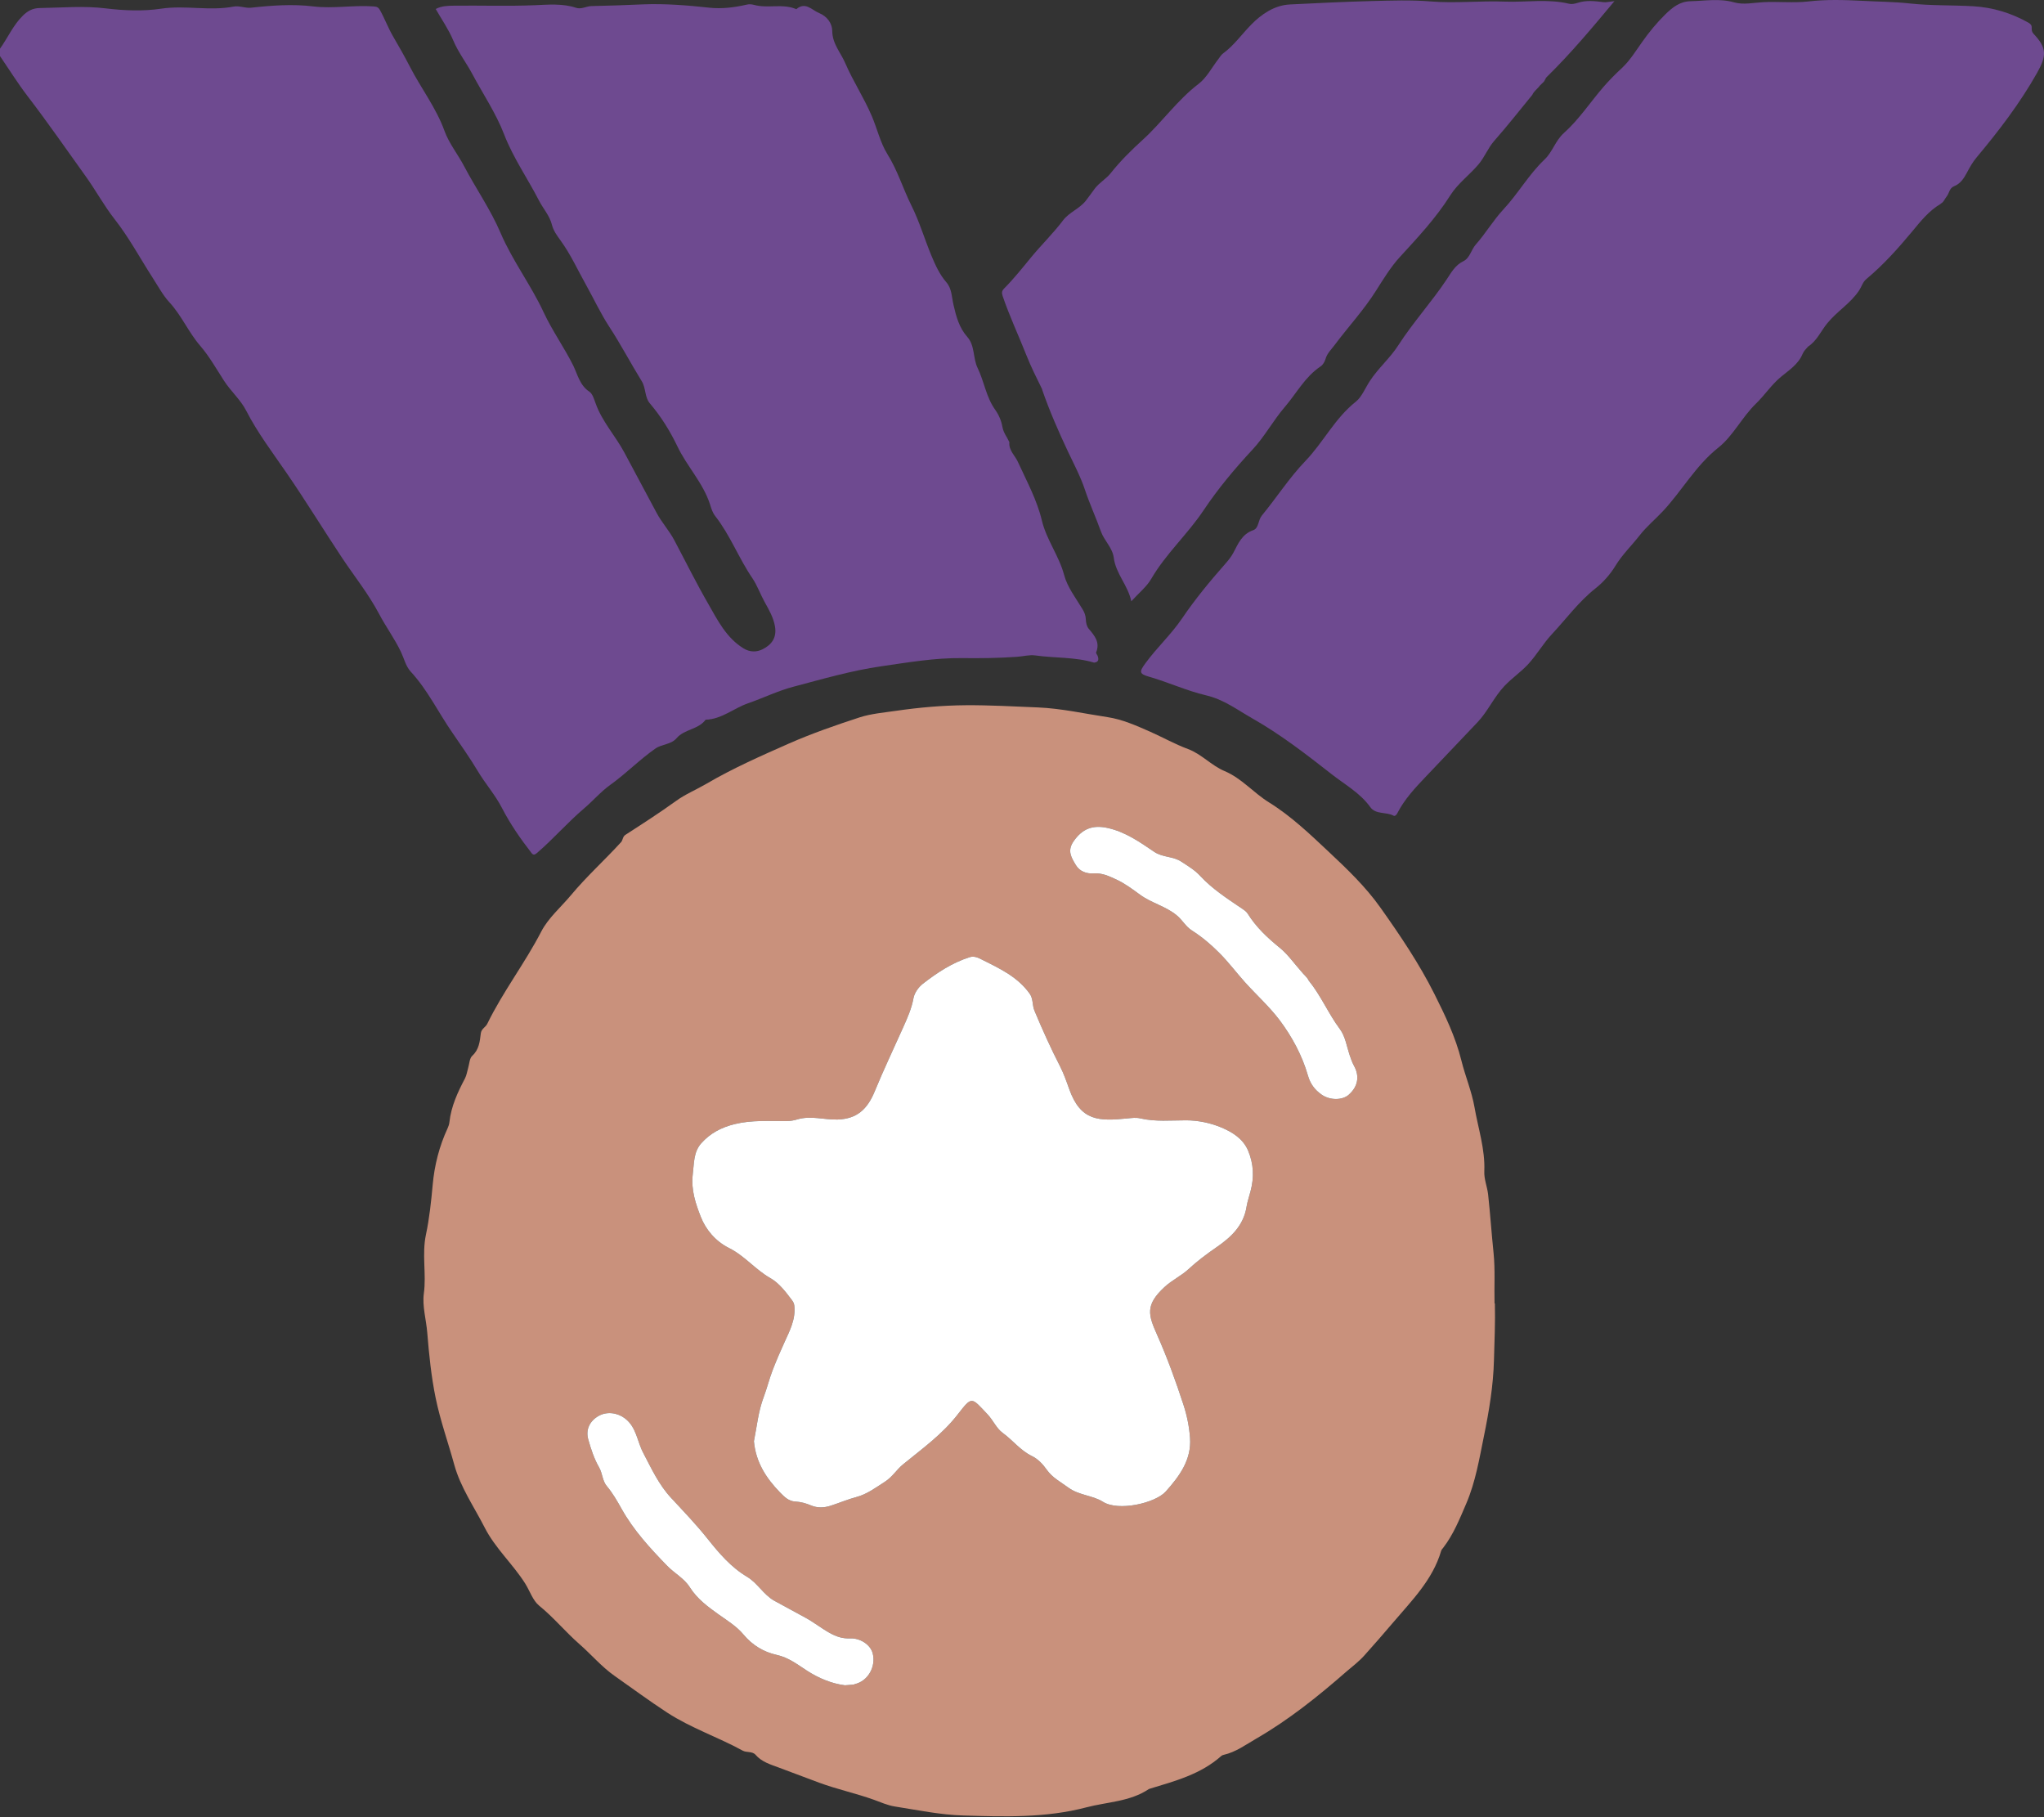 <svg width="72" height="64" viewBox="0 0 72 64" fill="none" xmlns="http://www.w3.org/2000/svg">
<rect x="0" y="0" width="72" height="64" fill="#333333" stroke="none"/>
<g clip-path="url(#clip0_5818_21643)">
<path d="M38.542 23.338C37.867 23.135 37.157 23.181 36.468 23.084C36.259 23.055 36.041 23.118 35.827 23.132C35.183 23.178 34.536 23.186 33.889 23.178C32.933 23.166 31.986 23.33 31.036 23.467C29.986 23.619 28.97 23.916 27.948 24.186C27.402 24.329 26.884 24.584 26.348 24.77C25.845 24.944 25.421 25.331 24.855 25.348C24.6 25.697 24.108 25.677 23.833 25.998C23.638 26.227 23.323 26.201 23.086 26.364C22.528 26.753 22.056 27.243 21.503 27.638C21.163 27.881 20.891 28.202 20.579 28.468C19.992 28.966 19.492 29.547 18.911 30.045C18.839 30.105 18.788 30.125 18.725 30.045C18.333 29.541 17.972 29.02 17.677 28.448C17.443 27.993 17.093 27.601 16.83 27.157C16.55 26.69 16.235 26.244 15.929 25.797C15.437 25.087 15.062 24.297 14.466 23.653C14.295 23.467 14.235 23.195 14.126 22.966C13.903 22.494 13.594 22.079 13.353 21.621C12.987 20.928 12.497 20.315 12.062 19.666C11.401 18.672 10.78 17.653 10.102 16.668C9.607 15.947 9.078 15.252 8.674 14.467C8.477 14.081 8.127 13.777 7.89 13.408C7.621 12.99 7.366 12.541 7.051 12.177C6.636 11.696 6.396 11.109 5.961 10.64C5.741 10.402 5.56 10.065 5.369 9.77C4.928 9.085 4.545 8.367 4.038 7.72C3.66 7.239 3.365 6.687 3.002 6.186C2.33 5.252 1.677 4.305 0.976 3.392C0.627 2.937 0.323 2.447 0 1.975C0 1.889 0 1.8 0 1.714C0.275 1.331 0.464 0.884 0.81 0.546C0.982 0.38 1.156 0.286 1.405 0.283C2.178 0.272 2.956 0.2 3.723 0.295C4.379 0.375 5.045 0.4 5.672 0.306C6.533 0.177 7.383 0.395 8.23 0.232C8.425 0.194 8.643 0.292 8.84 0.272C9.573 0.191 10.311 0.137 11.038 0.226C11.751 0.312 12.452 0.174 13.159 0.226C13.27 0.234 13.325 0.252 13.382 0.352C13.553 0.655 13.674 0.99 13.848 1.285C14.054 1.637 14.255 1.992 14.441 2.353C14.833 3.114 15.362 3.793 15.66 4.617C15.811 5.038 16.123 5.427 16.344 5.845C16.762 6.641 17.285 7.385 17.634 8.207C18.055 9.189 18.702 10.036 19.148 10.995C19.451 11.648 19.872 12.231 20.193 12.876C20.342 13.179 20.422 13.571 20.756 13.791C20.877 13.872 20.925 14.058 20.983 14.212C21.209 14.848 21.678 15.349 21.993 15.938C22.368 16.643 22.751 17.35 23.126 18.057C23.309 18.403 23.575 18.689 23.753 19.027C24.151 19.777 24.528 20.541 24.952 21.274C25.278 21.844 25.584 22.462 26.188 22.834C26.417 22.975 26.652 22.972 26.864 22.866C27.178 22.709 27.367 22.462 27.299 22.064C27.244 21.744 27.087 21.478 26.938 21.209C26.783 20.931 26.675 20.619 26.503 20.364C26.022 19.66 25.722 18.85 25.195 18.177C25.098 18.054 25.055 17.908 25.012 17.768C24.766 17.003 24.194 16.422 23.859 15.715C23.595 15.166 23.281 14.665 22.889 14.204C22.705 13.986 22.757 13.671 22.605 13.425C22.213 12.79 21.867 12.128 21.458 11.502C21.16 11.046 20.922 10.534 20.654 10.053C20.356 9.523 20.104 8.962 19.746 8.47C19.617 8.293 19.494 8.124 19.44 7.912C19.36 7.594 19.137 7.354 18.991 7.073C18.587 6.286 18.078 5.564 17.755 4.726C17.471 3.99 17.019 3.32 16.644 2.619C16.43 2.212 16.143 1.849 15.963 1.417C15.803 1.036 15.559 0.687 15.348 0.317C15.557 0.206 15.774 0.203 16 0.2C16.95 0.189 17.9 0.223 18.853 0.183C19.314 0.163 19.821 0.117 20.29 0.274C20.476 0.337 20.651 0.22 20.831 0.214C21.435 0.203 22.039 0.18 22.642 0.154C23.427 0.123 24.213 0.186 24.995 0.272C25.43 0.317 25.873 0.263 26.303 0.163C26.391 0.143 26.471 0.149 26.557 0.171C27.047 0.309 27.57 0.114 28.051 0.323C28.372 0.048 28.592 0.352 28.85 0.458C29.136 0.575 29.313 0.821 29.316 1.09C29.319 1.545 29.614 1.849 29.774 2.224C30.049 2.862 30.435 3.443 30.71 4.09C30.899 4.534 31.01 5.026 31.253 5.419C31.617 5.997 31.806 6.641 32.103 7.236C32.384 7.797 32.564 8.41 32.805 8.994C32.945 9.329 33.094 9.664 33.337 9.944C33.532 10.17 33.523 10.465 33.586 10.732C33.68 11.144 33.786 11.542 34.075 11.868C34.347 12.177 34.267 12.609 34.436 12.959C34.67 13.439 34.736 13.989 35.06 14.438C35.183 14.61 35.274 14.825 35.309 15.031C35.346 15.243 35.472 15.392 35.555 15.572C35.526 15.873 35.769 16.053 35.87 16.299C36.176 16.966 36.531 17.619 36.7 18.332C36.865 19.019 37.303 19.571 37.484 20.25C37.598 20.679 37.893 21.06 38.13 21.452C38.202 21.569 38.242 21.681 38.248 21.81C38.254 21.933 38.276 22.053 38.351 22.145C38.557 22.388 38.757 22.623 38.611 22.977C38.6 23.003 38.643 23.052 38.66 23.089C38.711 23.218 38.706 23.321 38.534 23.338H38.542Z" fill="#6E4A90"/>
<path d="M68.362 7.179C67.947 7.422 67.653 7.794 67.352 8.158C66.857 8.753 66.342 9.329 65.747 9.824C65.612 9.936 65.578 10.093 65.492 10.222C65.191 10.683 64.708 10.963 64.367 11.384C64.141 11.659 64.001 12.005 63.686 12.209C63.615 12.289 63.54 12.363 63.497 12.463C63.346 12.83 63.016 13.039 62.733 13.273C62.398 13.551 62.164 13.915 61.857 14.212C61.362 14.69 61.05 15.352 60.53 15.764C59.725 16.402 59.248 17.287 58.569 18.011C58.303 18.294 58.003 18.541 57.759 18.853C57.476 19.216 57.144 19.531 56.901 19.932C56.721 20.227 56.469 20.513 56.205 20.719C55.607 21.191 55.167 21.801 54.657 22.345C54.36 22.663 54.131 23.066 53.827 23.395C53.573 23.67 53.258 23.882 52.997 24.157C52.625 24.549 52.411 25.053 52.044 25.439C51.446 26.066 50.851 26.696 50.253 27.323C49.858 27.738 49.477 28.139 49.217 28.648C49.191 28.7 49.134 28.754 49.091 28.729C48.831 28.585 48.464 28.697 48.27 28.428C47.909 27.924 47.371 27.632 46.902 27.263C46.006 26.561 45.099 25.86 44.109 25.299C43.588 25.004 43.11 24.635 42.483 24.489C41.805 24.331 41.155 24.028 40.477 23.834C40.114 23.73 40.131 23.656 40.351 23.355C40.752 22.806 41.253 22.348 41.642 21.775C42.094 21.108 42.618 20.473 43.158 19.86C43.264 19.74 43.367 19.614 43.442 19.474C43.614 19.15 43.745 18.812 44.146 18.672C44.343 18.604 44.312 18.323 44.449 18.157C44.97 17.524 45.416 16.826 45.98 16.239C46.618 15.575 47.022 14.728 47.763 14.144C47.966 13.983 48.092 13.663 48.255 13.416C48.55 12.964 48.962 12.618 49.254 12.163C49.775 11.353 50.43 10.637 50.965 9.833C51.117 9.604 51.26 9.337 51.546 9.2C51.778 9.088 51.818 8.802 51.984 8.613C52.331 8.221 52.6 7.76 52.954 7.379C53.475 6.821 53.85 6.146 54.405 5.619C54.689 5.353 54.786 4.955 55.087 4.686C55.622 4.208 56.017 3.598 56.486 3.057C56.686 2.825 56.909 2.602 57.138 2.39C57.413 2.132 57.619 1.797 57.84 1.485C58.086 1.136 58.355 0.807 58.661 0.506C58.913 0.26 59.173 0.051 59.548 0.043C60.06 0.031 60.572 -0.063 61.082 0.083C61.417 0.177 61.769 0.094 62.101 0.077C62.636 0.048 63.18 0.111 63.7 0.051C64.333 -0.023 64.957 -0.003 65.581 0.028C66.147 0.06 66.714 0.06 67.283 0.123C68.019 0.203 68.766 0.177 69.507 0.22C70.197 0.26 70.849 0.458 71.456 0.801C71.525 0.841 71.573 0.89 71.567 0.982C71.565 1.053 71.567 1.119 71.63 1.188C72.1 1.683 72.1 1.958 71.756 2.567C71.153 3.635 70.414 4.603 69.627 5.542C69.49 5.705 69.381 5.897 69.281 6.088C69.172 6.292 69.052 6.472 68.829 6.561C68.666 6.627 68.663 6.804 68.571 6.921C68.5 7.002 68.471 7.119 68.365 7.17L68.362 7.179Z" fill="#6E4A90"/>
<path d="M54.371 2.888C54.328 2.931 54.282 2.974 54.239 3.017C54.159 3.131 54.033 3.209 53.976 3.34C53.532 3.881 53.1 4.434 52.637 4.958C52.413 5.212 52.302 5.527 52.081 5.788C51.764 6.166 51.358 6.452 51.086 6.881C50.582 7.68 49.941 8.364 49.303 9.06C48.991 9.4 48.727 9.833 48.47 10.239C48.041 10.92 47.491 11.51 47.01 12.154C46.896 12.309 46.75 12.44 46.693 12.638C46.664 12.738 46.601 12.85 46.518 12.904C45.972 13.268 45.674 13.846 45.262 14.327C44.847 14.81 44.541 15.386 44.114 15.841C43.49 16.511 42.901 17.218 42.403 17.962C41.836 18.815 41.069 19.499 40.554 20.384C40.391 20.667 40.114 20.885 39.85 21.177C39.733 20.613 39.304 20.209 39.232 19.64C39.186 19.288 38.897 19.044 38.78 18.718C38.605 18.226 38.385 17.753 38.219 17.255C38.065 16.791 37.83 16.348 37.618 15.901C37.283 15.191 36.971 14.476 36.714 13.737C36.711 13.726 36.714 13.714 36.708 13.706C36.513 13.31 36.316 12.918 36.153 12.506C35.878 11.811 35.558 11.132 35.317 10.422C35.28 10.316 35.289 10.242 35.369 10.162C35.718 9.812 36.024 9.423 36.336 9.045C36.699 8.607 37.106 8.212 37.449 7.757C37.661 7.477 38.022 7.354 38.245 7.073C38.359 6.93 38.459 6.781 38.565 6.641C38.72 6.435 38.966 6.3 39.126 6.097C39.467 5.667 39.856 5.284 40.26 4.917C40.944 4.293 41.473 3.523 42.22 2.954C42.506 2.736 42.686 2.378 42.915 2.084C42.967 2.015 43.013 1.935 43.078 1.886C43.473 1.597 43.748 1.196 44.083 0.858C44.423 0.512 44.884 0.183 45.437 0.157C46.395 0.108 47.354 0.063 48.315 0.037C49.011 0.02 49.709 -0.006 50.399 0.051C51.272 0.123 52.139 0.022 53.009 0.057C53.764 0.085 54.526 -0.049 55.281 0.134C55.367 0.154 55.476 0.131 55.564 0.103C55.87 -0 56.18 0.037 56.489 0.077C56.58 0.088 56.678 0.06 56.869 0.04C56.079 0.987 55.333 1.88 54.5 2.696C54.437 2.748 54.422 2.834 54.371 2.894V2.888Z" fill="#6E4A90"/>
<path d="M52.645 45.907C52.631 45.317 52.671 44.722 52.611 44.129C52.539 43.442 52.494 42.752 52.419 42.068C52.388 41.79 52.27 41.53 52.285 41.241C52.316 40.476 52.07 39.746 51.941 39.005C51.844 38.444 51.615 37.906 51.478 37.353C51.272 36.523 50.905 35.762 50.531 35.015C49.995 33.944 49.326 32.953 48.63 31.972C48.101 31.224 47.446 30.601 46.799 29.994C46.146 29.381 45.482 28.745 44.704 28.262C44.16 27.927 43.737 27.409 43.136 27.157C42.666 26.959 42.326 26.558 41.848 26.381C41.387 26.209 40.955 25.966 40.509 25.768C40.031 25.557 39.533 25.336 39.023 25.259C38.205 25.136 37.392 24.95 36.559 24.915C35.712 24.881 34.865 24.832 34.021 24.838C33.202 24.844 32.387 24.915 31.574 25.033C31.139 25.096 30.678 25.136 30.275 25.267C29.442 25.539 28.606 25.829 27.799 26.183C26.806 26.622 25.816 27.057 24.88 27.606C24.528 27.812 24.142 27.97 23.816 28.207C23.232 28.628 22.628 29.017 22.024 29.407C21.936 29.467 21.941 29.578 21.884 29.653C21.303 30.291 20.659 30.87 20.107 31.534C19.755 31.954 19.314 32.33 19.068 32.805C18.49 33.924 17.715 34.926 17.165 36.056C17.105 36.182 16.956 36.228 16.936 36.397C16.902 36.678 16.876 36.964 16.636 37.184C16.538 37.273 16.535 37.462 16.492 37.608C16.455 37.731 16.438 37.866 16.381 37.977C16.123 38.467 15.892 38.962 15.831 39.52C15.823 39.595 15.8 39.666 15.768 39.735C15.474 40.368 15.305 41.032 15.242 41.724C15.188 42.314 15.125 42.915 15.004 43.482C14.856 44.183 15.024 44.865 14.93 45.555C14.87 46.001 15.013 46.474 15.05 46.934C15.113 47.71 15.19 48.477 15.348 49.247C15.514 50.049 15.789 50.81 16.003 51.592C16.221 52.382 16.698 53.066 17.071 53.796C17.443 54.529 18.064 55.081 18.502 55.774C18.665 56.035 18.768 56.367 18.991 56.55C19.503 56.965 19.918 57.474 20.41 57.904C20.831 58.273 21.197 58.708 21.652 59.026C22.265 59.455 22.869 59.905 23.498 60.314C24.342 60.864 25.29 61.178 26.163 61.657C26.297 61.731 26.5 61.671 26.615 61.803C26.829 62.052 27.138 62.143 27.416 62.246C27.894 62.427 28.375 62.607 28.852 62.784C29.488 63.019 30.149 63.159 30.781 63.386C31.025 63.474 31.265 63.583 31.517 63.623C32.321 63.749 33.125 63.918 33.935 63.941C35.38 63.984 36.834 64.03 38.262 63.655C39.003 63.46 39.799 63.457 40.466 63.011C40.474 63.005 40.486 63.002 40.497 62.999C41.39 62.727 42.297 62.49 43.021 61.843C43.044 61.823 43.078 61.808 43.11 61.803C43.536 61.705 43.88 61.448 44.252 61.233C45.402 60.569 46.432 59.742 47.425 58.874C47.637 58.691 47.869 58.519 48.064 58.299C48.398 57.924 48.733 57.546 49.057 57.162C49.721 56.378 50.465 55.648 50.765 54.62C50.777 54.58 50.808 54.546 50.837 54.512C51.203 54.036 51.423 53.481 51.655 52.94C51.976 52.187 52.11 51.374 52.273 50.573C52.454 49.688 52.602 48.804 52.625 47.899C52.642 47.235 52.674 46.574 52.657 45.907H52.645ZM30.106 59.321C30.012 59.341 29.911 59.341 29.763 59.355C29.308 59.298 28.852 59.115 28.426 58.84C28.088 58.622 27.774 58.373 27.35 58.282C26.901 58.181 26.506 57.947 26.188 57.566C25.956 57.285 25.624 57.079 25.321 56.865C24.935 56.59 24.56 56.315 24.299 55.903C24.102 55.588 23.759 55.413 23.504 55.15C22.903 54.532 22.319 53.899 21.895 53.14C21.738 52.86 21.581 52.585 21.372 52.336C21.217 52.15 21.226 51.898 21.106 51.686C20.931 51.383 20.817 51.039 20.722 50.699C20.622 50.346 20.777 50.046 21.08 49.871C21.375 49.702 21.744 49.751 22.013 49.954C22.419 50.261 22.442 50.759 22.654 51.162C22.946 51.718 23.203 52.287 23.644 52.76C24.079 53.229 24.526 53.693 24.926 54.197C25.327 54.7 25.747 55.196 26.314 55.533C26.686 55.754 26.895 56.166 27.276 56.378C27.639 56.578 28.003 56.776 28.369 56.973C28.666 57.134 28.93 57.346 29.225 57.511C29.468 57.646 29.688 57.715 29.951 57.703C30.275 57.689 30.655 57.904 30.741 58.23C30.861 58.694 30.578 59.212 30.103 59.315L30.106 59.321ZM44.051 41.953C44.006 42.131 43.943 42.306 43.914 42.48C43.811 43.159 43.373 43.568 42.849 43.929C42.506 44.166 42.171 44.415 41.862 44.702C41.608 44.936 41.287 45.082 41.021 45.328C40.328 45.967 40.451 46.316 40.76 47.014C41.118 47.819 41.416 48.643 41.688 49.476C41.811 49.851 41.891 50.249 41.919 50.641C41.974 51.414 41.547 51.99 41.061 52.533C40.697 52.937 39.398 53.241 38.849 52.891C38.491 52.665 38.005 52.665 37.638 52.396C37.369 52.199 37.072 52.047 36.868 51.758C36.737 51.569 36.556 51.38 36.353 51.283C35.941 51.085 35.675 50.721 35.317 50.464C35.1 50.306 34.98 50.017 34.788 49.814C34.21 49.202 34.247 49.159 33.732 49.82C33.185 50.524 32.481 51.025 31.809 51.575C31.58 51.761 31.44 52.013 31.173 52.184C30.85 52.393 30.532 52.628 30.175 52.722C29.86 52.806 29.568 52.931 29.265 53.029C29.027 53.106 28.795 53.115 28.569 53.02C28.386 52.943 28.206 52.894 28.008 52.883C27.779 52.871 27.629 52.718 27.479 52.565C27.477 52.563 27.475 52.561 27.473 52.559C26.987 52.058 26.623 51.497 26.557 50.759C26.66 50.249 26.709 49.711 26.901 49.204C27.018 48.892 27.098 48.563 27.216 48.257C27.344 47.925 27.488 47.59 27.639 47.261C27.825 46.854 28.031 46.459 27.98 45.987C27.971 45.901 27.942 45.855 27.9 45.795C27.679 45.5 27.439 45.185 27.135 45.014C26.606 44.713 26.223 44.224 25.684 43.957C25.201 43.717 24.858 43.299 24.686 42.858C24.508 42.406 24.337 41.905 24.402 41.364C24.451 40.974 24.425 40.577 24.703 40.264C25.018 39.912 25.413 39.703 25.885 39.589C26.494 39.44 27.101 39.489 27.711 39.483C27.839 39.483 27.971 39.46 28.091 39.423C28.564 39.283 29.033 39.443 29.508 39.429C30.183 39.406 30.552 39.071 30.813 38.435C31.125 37.674 31.483 36.927 31.817 36.177C31.966 35.845 32.112 35.518 32.178 35.152C32.212 34.969 32.355 34.766 32.507 34.648C33.011 34.256 33.546 33.904 34.164 33.709C34.333 33.658 34.49 33.746 34.63 33.818C35.237 34.121 35.852 34.413 36.267 34.992C36.402 35.178 36.356 35.395 36.439 35.596C36.717 36.26 37.011 36.915 37.341 37.556C37.468 37.807 37.564 38.076 37.656 38.336C37.659 38.343 37.661 38.351 37.664 38.358C38.068 39.495 38.714 39.489 39.722 39.389C39.873 39.374 40.019 39.354 40.168 39.389C40.703 39.512 41.238 39.457 41.779 39.457C42.2 39.457 42.646 39.549 43.035 39.715C43.41 39.875 43.788 40.104 43.966 40.528C44.163 40.997 44.18 41.472 44.049 41.959L44.051 41.953ZM47.511 38.556C47.277 38.759 46.839 38.756 46.547 38.547C46.312 38.381 46.155 38.172 46.072 37.88C45.869 37.173 45.514 36.517 45.082 35.939C44.721 35.458 44.258 35.043 43.851 34.591C43.542 34.245 43.267 33.875 42.935 33.546C42.644 33.254 42.331 32.991 41.988 32.773C41.762 32.63 41.648 32.395 41.444 32.232C41.052 31.912 40.554 31.803 40.154 31.508C39.89 31.316 39.63 31.119 39.327 30.978C39.066 30.858 38.829 30.741 38.528 30.761C38.276 30.778 38.033 30.695 37.896 30.466C37.744 30.211 37.584 29.968 37.813 29.636C38.119 29.189 38.488 29.043 39.018 29.161C39.641 29.298 40.148 29.656 40.654 29.999C40.958 30.205 41.319 30.151 41.616 30.349C41.848 30.503 42.083 30.638 42.28 30.852C42.704 31.31 43.23 31.648 43.745 31.997C43.828 32.055 43.906 32.103 43.957 32.189C44.252 32.661 44.65 33.031 45.079 33.38C45.365 33.612 45.585 33.932 45.834 34.21C45.917 34.322 46.04 34.405 46.1 34.536C46.53 35.063 46.79 35.696 47.197 36.243C47.388 36.497 47.44 36.858 47.546 37.173C47.589 37.296 47.629 37.416 47.692 37.531C47.901 37.903 47.832 38.275 47.511 38.553V38.556Z" fill="#C9917C"/>
<path d="M44.051 41.953C44.006 42.131 43.943 42.306 43.914 42.48C43.811 43.159 43.373 43.568 42.849 43.929C42.506 44.166 42.171 44.415 41.862 44.702C41.608 44.936 41.287 45.082 41.021 45.328C40.328 45.967 40.451 46.316 40.76 47.014C41.118 47.819 41.416 48.643 41.688 49.476C41.811 49.851 41.891 50.249 41.919 50.641C41.974 51.414 41.547 51.99 41.061 52.533C40.697 52.937 39.398 53.241 38.849 52.891C38.491 52.665 38.005 52.665 37.638 52.396C37.369 52.199 37.072 52.047 36.868 51.758C36.737 51.569 36.556 51.38 36.353 51.283C35.941 51.085 35.675 50.721 35.317 50.464C35.1 50.306 34.98 50.017 34.788 49.814C34.21 49.202 34.247 49.159 33.732 49.82C33.185 50.524 32.481 51.025 31.809 51.575C31.58 51.761 31.44 52.013 31.173 52.184C30.85 52.393 30.532 52.628 30.175 52.722C29.86 52.806 29.568 52.931 29.265 53.029C29.027 53.106 28.795 53.115 28.569 53.02C28.386 52.943 28.206 52.894 28.008 52.883C27.779 52.871 27.629 52.718 27.479 52.565L27.473 52.559C26.987 52.058 26.623 51.497 26.557 50.759C26.66 50.249 26.709 49.711 26.901 49.204C27.018 48.892 27.098 48.563 27.216 48.257C27.344 47.925 27.488 47.59 27.639 47.261C27.825 46.854 28.031 46.459 27.98 45.987C27.971 45.901 27.942 45.855 27.9 45.795C27.679 45.5 27.439 45.185 27.135 45.014C26.606 44.713 26.223 44.224 25.684 43.957C25.201 43.717 24.858 43.299 24.686 42.858C24.508 42.406 24.337 41.905 24.402 41.364C24.451 40.974 24.425 40.577 24.703 40.264C25.018 39.912 25.413 39.703 25.885 39.589C26.494 39.44 27.101 39.489 27.711 39.483C27.839 39.483 27.971 39.46 28.091 39.423C28.564 39.283 29.033 39.443 29.508 39.429C30.183 39.406 30.552 39.071 30.813 38.435C31.125 37.674 31.483 36.927 31.817 36.177C31.966 35.845 32.112 35.518 32.178 35.152C32.212 34.969 32.355 34.766 32.507 34.648C33.011 34.256 33.546 33.904 34.164 33.709C34.333 33.658 34.49 33.746 34.63 33.818C35.237 34.121 35.852 34.413 36.267 34.992C36.402 35.178 36.356 35.395 36.439 35.596C36.717 36.26 37.011 36.915 37.341 37.556C37.468 37.807 37.564 38.076 37.656 38.336L37.664 38.358C38.068 39.495 38.714 39.489 39.722 39.389C39.873 39.374 40.019 39.354 40.168 39.389C40.703 39.512 41.238 39.457 41.779 39.457C42.2 39.457 42.646 39.549 43.035 39.715C43.41 39.875 43.788 40.104 43.966 40.528C44.163 40.997 44.18 41.472 44.049 41.959L44.051 41.953Z" fill="white"/>
<path d="M47.511 38.556C47.277 38.759 46.839 38.756 46.547 38.547C46.312 38.381 46.155 38.172 46.072 37.88C45.869 37.173 45.514 36.517 45.082 35.939C44.721 35.458 44.258 35.043 43.851 34.591C43.542 34.245 43.267 33.875 42.935 33.546C42.644 33.254 42.331 32.991 41.988 32.773C41.762 32.63 41.648 32.395 41.444 32.232C41.052 31.912 40.554 31.803 40.154 31.508C39.89 31.316 39.63 31.119 39.327 30.978C39.066 30.858 38.829 30.741 38.528 30.761C38.276 30.778 38.033 30.695 37.896 30.466C37.744 30.211 37.584 29.968 37.813 29.636C38.119 29.189 38.488 29.043 39.018 29.161C39.641 29.298 40.148 29.656 40.654 29.999C40.958 30.205 41.319 30.151 41.616 30.349C41.848 30.503 42.083 30.638 42.28 30.852C42.704 31.31 43.23 31.648 43.745 31.997C43.828 32.055 43.906 32.103 43.957 32.189C44.252 32.661 44.65 33.031 45.079 33.38C45.365 33.612 45.585 33.932 45.834 34.21C45.917 34.322 46.04 34.405 46.1 34.536C46.53 35.063 46.79 35.696 47.197 36.243C47.388 36.497 47.44 36.858 47.546 37.173C47.589 37.296 47.629 37.416 47.692 37.531C47.901 37.903 47.832 38.275 47.511 38.553V38.556Z" fill="white"/>
<path d="M30.106 59.321C30.012 59.341 29.911 59.341 29.763 59.355C29.308 59.298 28.852 59.115 28.426 58.84C28.088 58.622 27.774 58.373 27.35 58.282C26.901 58.181 26.506 57.947 26.188 57.566C25.956 57.285 25.624 57.079 25.321 56.865C24.935 56.59 24.56 56.315 24.299 55.903C24.102 55.588 23.759 55.413 23.504 55.15C22.903 54.532 22.319 53.899 21.895 53.14C21.738 52.86 21.581 52.585 21.372 52.336C21.217 52.15 21.226 51.898 21.106 51.686C20.931 51.383 20.817 51.039 20.722 50.699C20.622 50.346 20.777 50.046 21.08 49.871C21.375 49.702 21.744 49.751 22.013 49.954C22.419 50.261 22.442 50.759 22.654 51.162C22.946 51.718 23.203 52.287 23.644 52.76C24.079 53.229 24.526 53.693 24.926 54.197C25.327 54.7 25.747 55.196 26.314 55.533C26.686 55.754 26.895 56.166 27.276 56.378C27.639 56.578 28.003 56.776 28.369 56.973C28.666 57.134 28.93 57.346 29.225 57.511C29.468 57.646 29.688 57.715 29.951 57.703C30.275 57.689 30.655 57.904 30.741 58.23C30.861 58.694 30.578 59.212 30.103 59.315L30.106 59.321Z" fill="white"/>
</g>
<defs>
<clipPath id="clip0_5818_21643">
<rect width="72" height="63.969" fill="white"/>
</clipPath>
</defs>
</svg>
